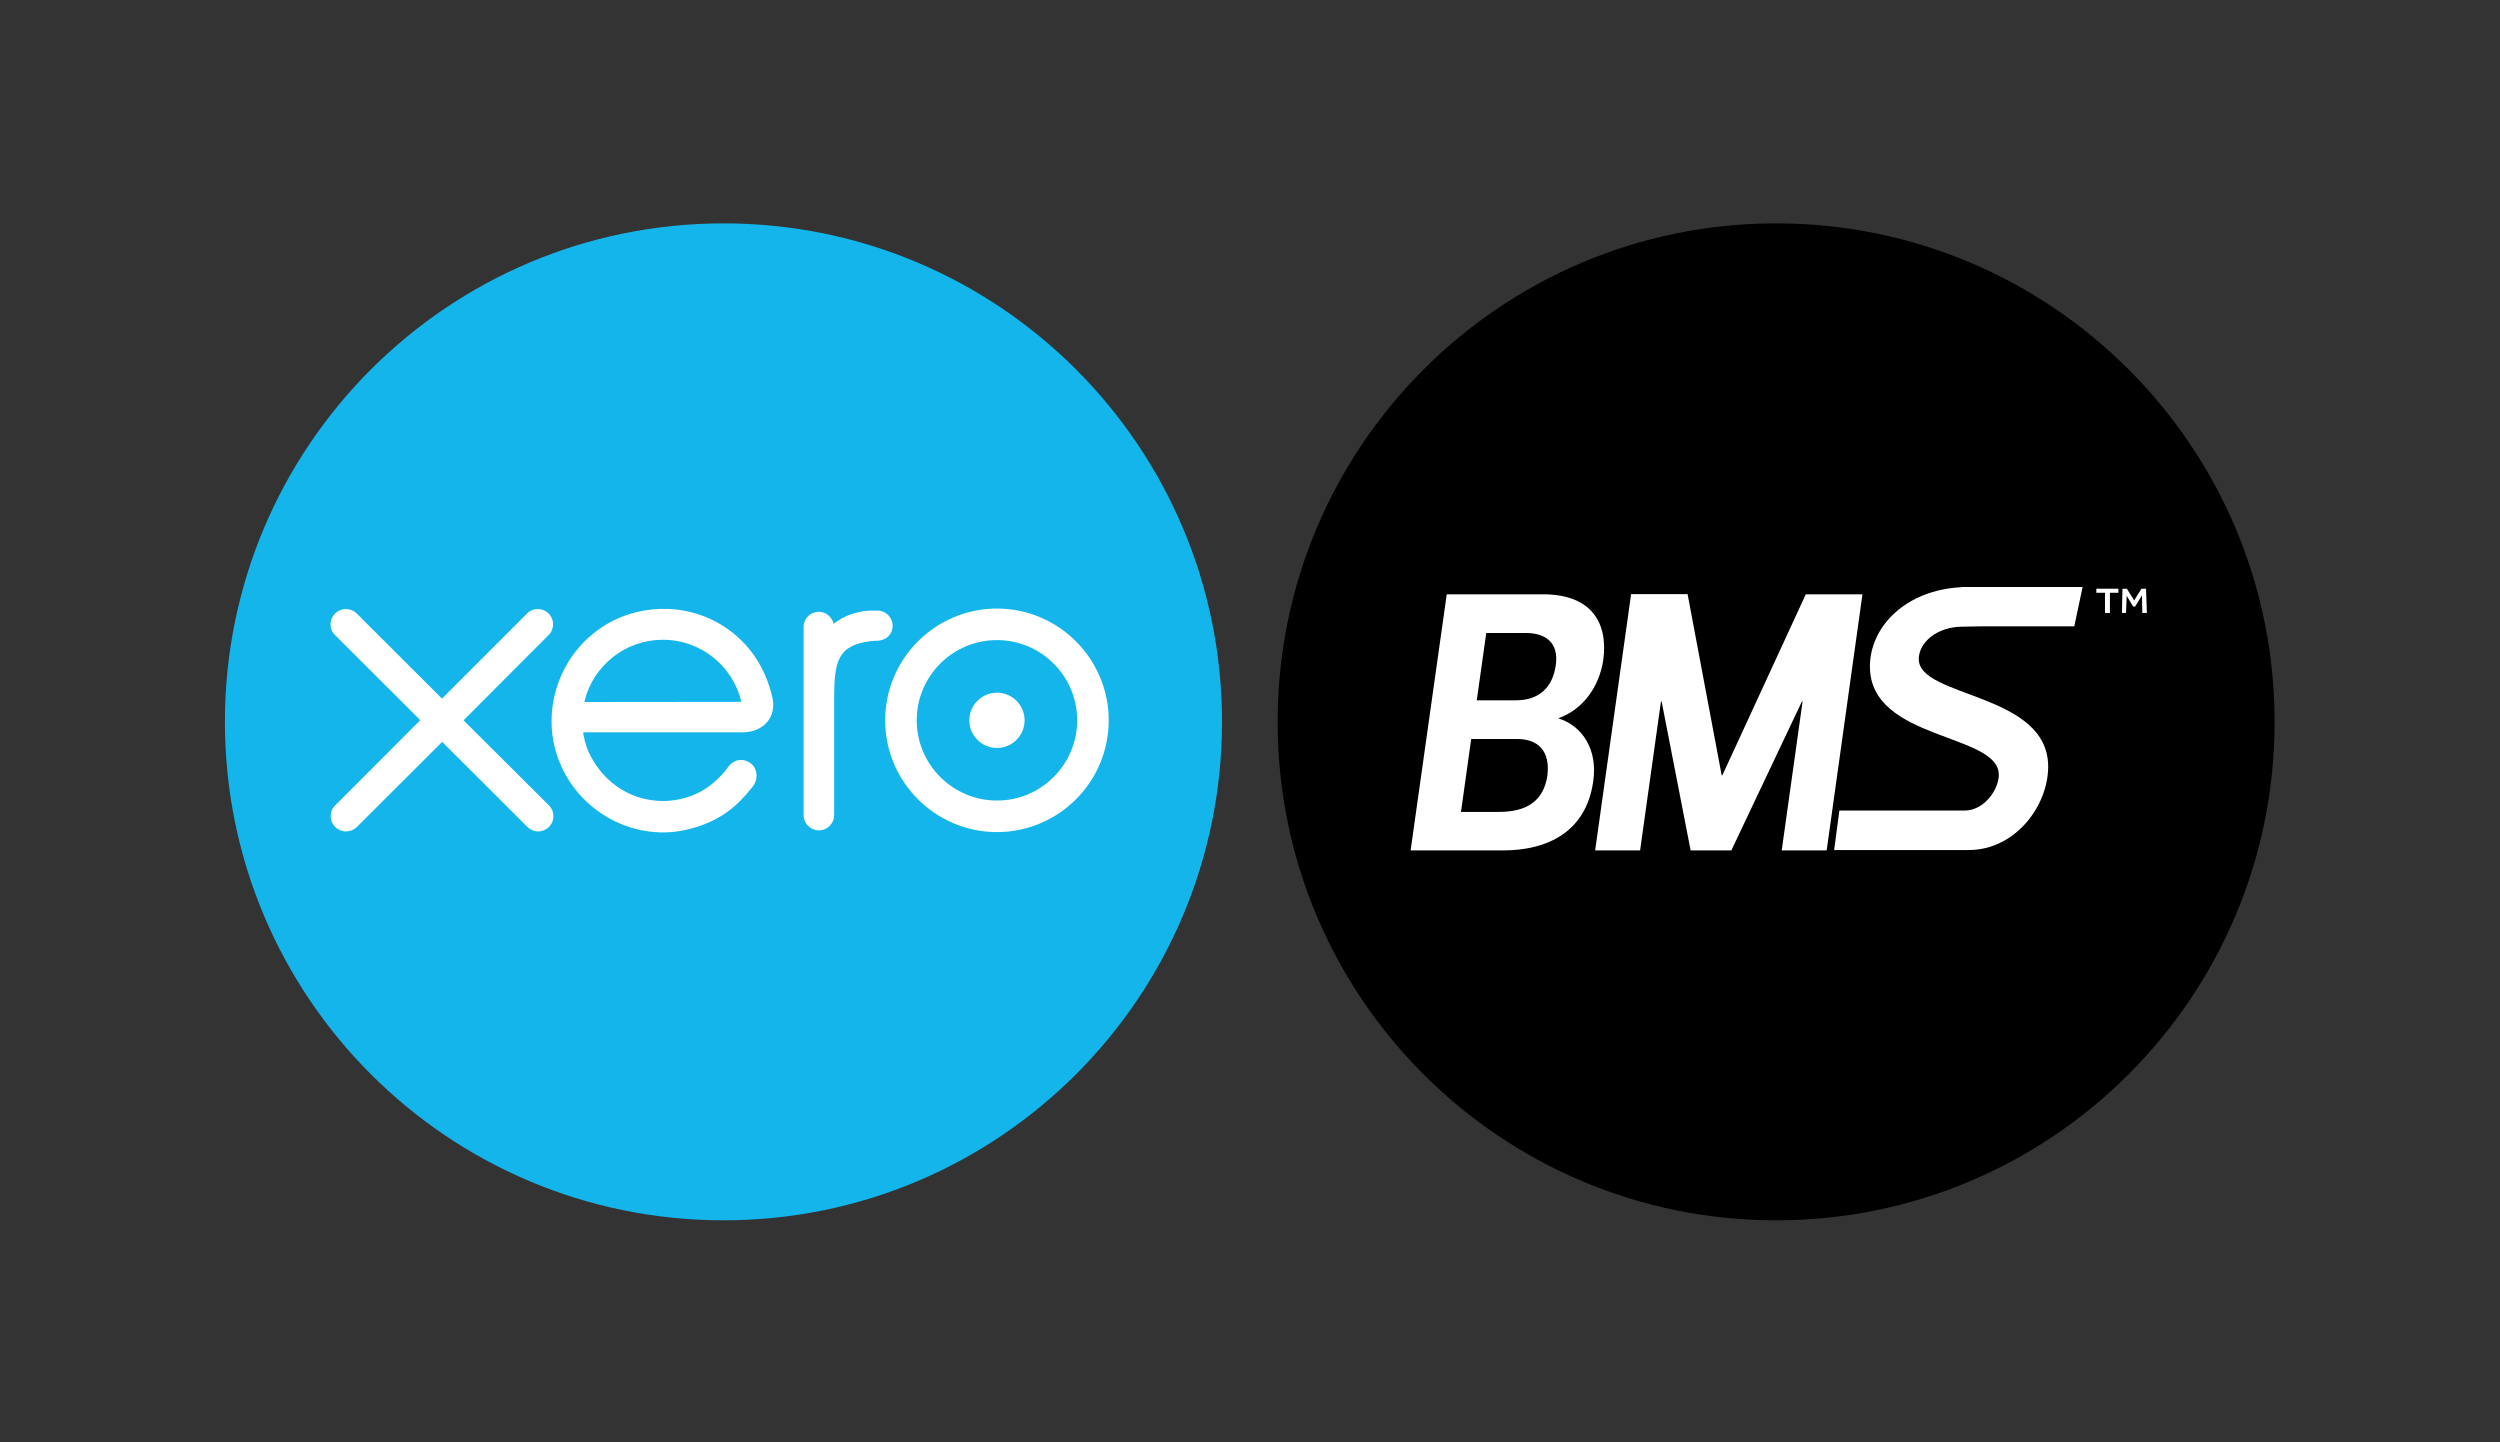 <?xml version="1.0" encoding="UTF-8"?> <!-- Generator: Adobe Illustrator 25.0.0, SVG Export Plug-In . SVG Version: 6.00 Build 0) --> <svg xmlns="http://www.w3.org/2000/svg" xmlns:xlink="http://www.w3.org/1999/xlink" version="1.1" id="Layer_1" x="0px" y="0px" viewBox="0 0 1474 850.4" style="enable-background:new 0 0 1474 850.4;" xml:space="preserve"><rect x="0" y="0" width="1474" height="850.4" fill="#333333" stroke="none"/> <style type="text/css"> .st0{fill:#FFFFFF;} .st1{fill:#13B5EA;} </style> <path d="M1047.2,719.5c162.3,0,293.9-131.6,293.9-293.9s-131.6-293.9-293.9-293.9S753.3,263.3,753.3,425.6 C753.2,587.9,884.8,719.5,1047.2,719.5"></path> <g id="logos"> <path class="st0" d="M909.7,350.4c28.1,0,38.6,16.2,35.6,38.8c-2.4,15.5-11.7,29.1-26.6,34.3c14.5,4.5,23.3,18.6,20.7,36.9 c-4.1,30.2-27.2,41-53.1,41h-54.6L853,350.4H909.7z M867.4,435.8l-6,42.9h22.4c16.4,0,26.3-6.5,28.5-21.2 c1.9-14.5-5.2-21.8-17.9-21.8H867.4z M876.3,373.2l-5.6,39.7h23.1c13.6,0,21.6-7.5,23.5-20.7c1.9-13.8-6.5-19-17.9-19L876.3,373.2z "></path> <path class="st0" d="M1064.7,350.4h33.4L1077,501.4h-26.5l12.3-87.8h-0.4l-41.6,87.8h-24l-17.1-87.8h-0.4l-12.3,87.8h-26.5 l21.2-151.1H995l20.1,106.8h0.4L1064.7,350.4z"></path> <path class="st0" d="M1156.6,369.5l11.2-0.2h55.2l4.9-23.2h-71.4v0.1c-33.2,1.7-54,23.5-54,46.8c0,43.7,76,39.2,76,63.8 c0,8.6-8.5,21.1-20.2,21.1h-73.8l-3.1,23.3h79.2c27.7,0,47-26.1,47-49.2c0-43.7-76.3-40.5-76.3-63.4 C1131.4,378.6,1142.1,369.7,1156.6,369.5z"></path> <polygon class="st0" points="1265.3,347.1 1262.6,347.1 1258.3,354 1254,347.1 1251.4,347.1 1251.1,361.4 1253.5,361.4 1253.9,351.3 1257.7,357.6 1258.9,357.6 1262.9,351 1263.1,361.4 1265.8,361.4 "></polygon> <polygon class="st0" points="1236,349.5 1241.1,349.5 1241.1,361.4 1244,361.4 1244,349.5 1249,349.5 1249,347.1 1236,347.1 "></polygon> </g> <path class="st1" d="M426.6,719.5c162.3,0,293.9-131.6,293.9-293.9S588.9,131.7,426.6,131.7s-294,131.6-294,293.9 S264.2,719.5,426.6,719.5"></path> <path class="st0" d="M273.3,424.7l50.2-50.3c1.7-1.7,2.6-4,2.6-6.3c0-5-4-9-9-9c-2.4,0-4.7,0.9-6.4,2.7l-50.1,50.1l-50.3-50.2 c-1.7-1.7-4-2.6-6.4-2.6c-4.9,0-9,4-9,9c0,2.4,0.9,4.7,2.7,6.4l50.2,50.1l-50.1,50.2c-1.8,1.7-2.7,4-2.7,6.4c0,5,4,9,9,9 c2.4,0,4.6-0.9,6.4-2.6l50.3-50.2l50.1,50c1.8,1.8,4.1,2.8,6.5,2.8c5,0,9-4,9-9c0-2.4-0.9-4.6-2.6-6.3L273.3,424.7z"></path> <path class="st0" d="M571.5,424.7c0,9,7.3,16.3,16.3,16.3s16.3-7.3,16.3-16.3s-7.3-16.3-16.3-16.3 C578.9,408.4,571.5,415.7,571.5,424.7"></path> <path class="st0" d="M540.5,424.7c0-26.1,21.2-47.3,47.3-47.3s47.3,21.2,47.3,47.3c0,26.1-21.2,47.3-47.3,47.3 C561.8,472,540.5,450.8,540.5,424.7 M521.9,424.7c0,36.3,29.6,65.9,65.9,65.9c36.3,0,65.9-29.5,65.9-65.9 c0-36.3-29.6-65.9-65.9-65.9C551.5,358.8,521.9,388.4,521.9,424.7"></path> <path class="st0" d="M517.3,360h-2.8c-8.3,0-16.3,2.6-23,7.8c-0.9-4-4.5-7.1-8.8-7.1c-4.9,0-8.9,4-8.9,8.9v111c0,4.9,4.1,9,9,9 s9-4,9-9v-68.2c0-22.7,2.1-31.9,21.6-34.4c1.8-0.2,3.8-0.2,3.8-0.2c5.3-0.2,9.1-3.8,9.1-8.8C526.3,364,522.2,360,517.3,360"></path> <path class="st0" d="M344.7,413.9c0-0.2,0-0.5,0-0.8c5.2-20.6,23.9-35.9,46.1-35.9c22.5,0,41.4,15.6,46.3,36.6L344.7,413.9 L344.7,413.9z M455.6,412.2c-3.9-18.3-13.9-33.4-29.2-43.1c-22.3-14.2-51.8-13.4-73.4,2c-17.6,12.5-27.8,33-27.8,54.1 c0,5.3,0.6,10.6,2,15.9c6.6,26.1,29.1,45.9,55.9,49.2c8,1,15.7,0.5,23.7-1.6c6.9-1.7,13.6-4.5,19.7-8.4c6.4-4.1,11.7-9.5,16.9-16 c0.1-0.1,0.2-0.2,0.3-0.4c3.6-4.4,2.9-10.8-1-13.8c-3.3-2.5-8.9-3.6-13.3,2c-0.9,1.3-2,2.7-3.2,4.1c-3.5,3.8-7.8,7.6-13,10.5 c-6.6,3.5-14.1,5.5-22.1,5.6C365,472,351,453.8,346,440.8c-0.8-2.4-1.5-5-2-7.6c-0.1-0.5-0.1-1-0.1-1.4c5.4,0,93.8,0,93.8,0 C450.6,431.7,457.5,422.6,455.6,412.2"></path> </svg> 